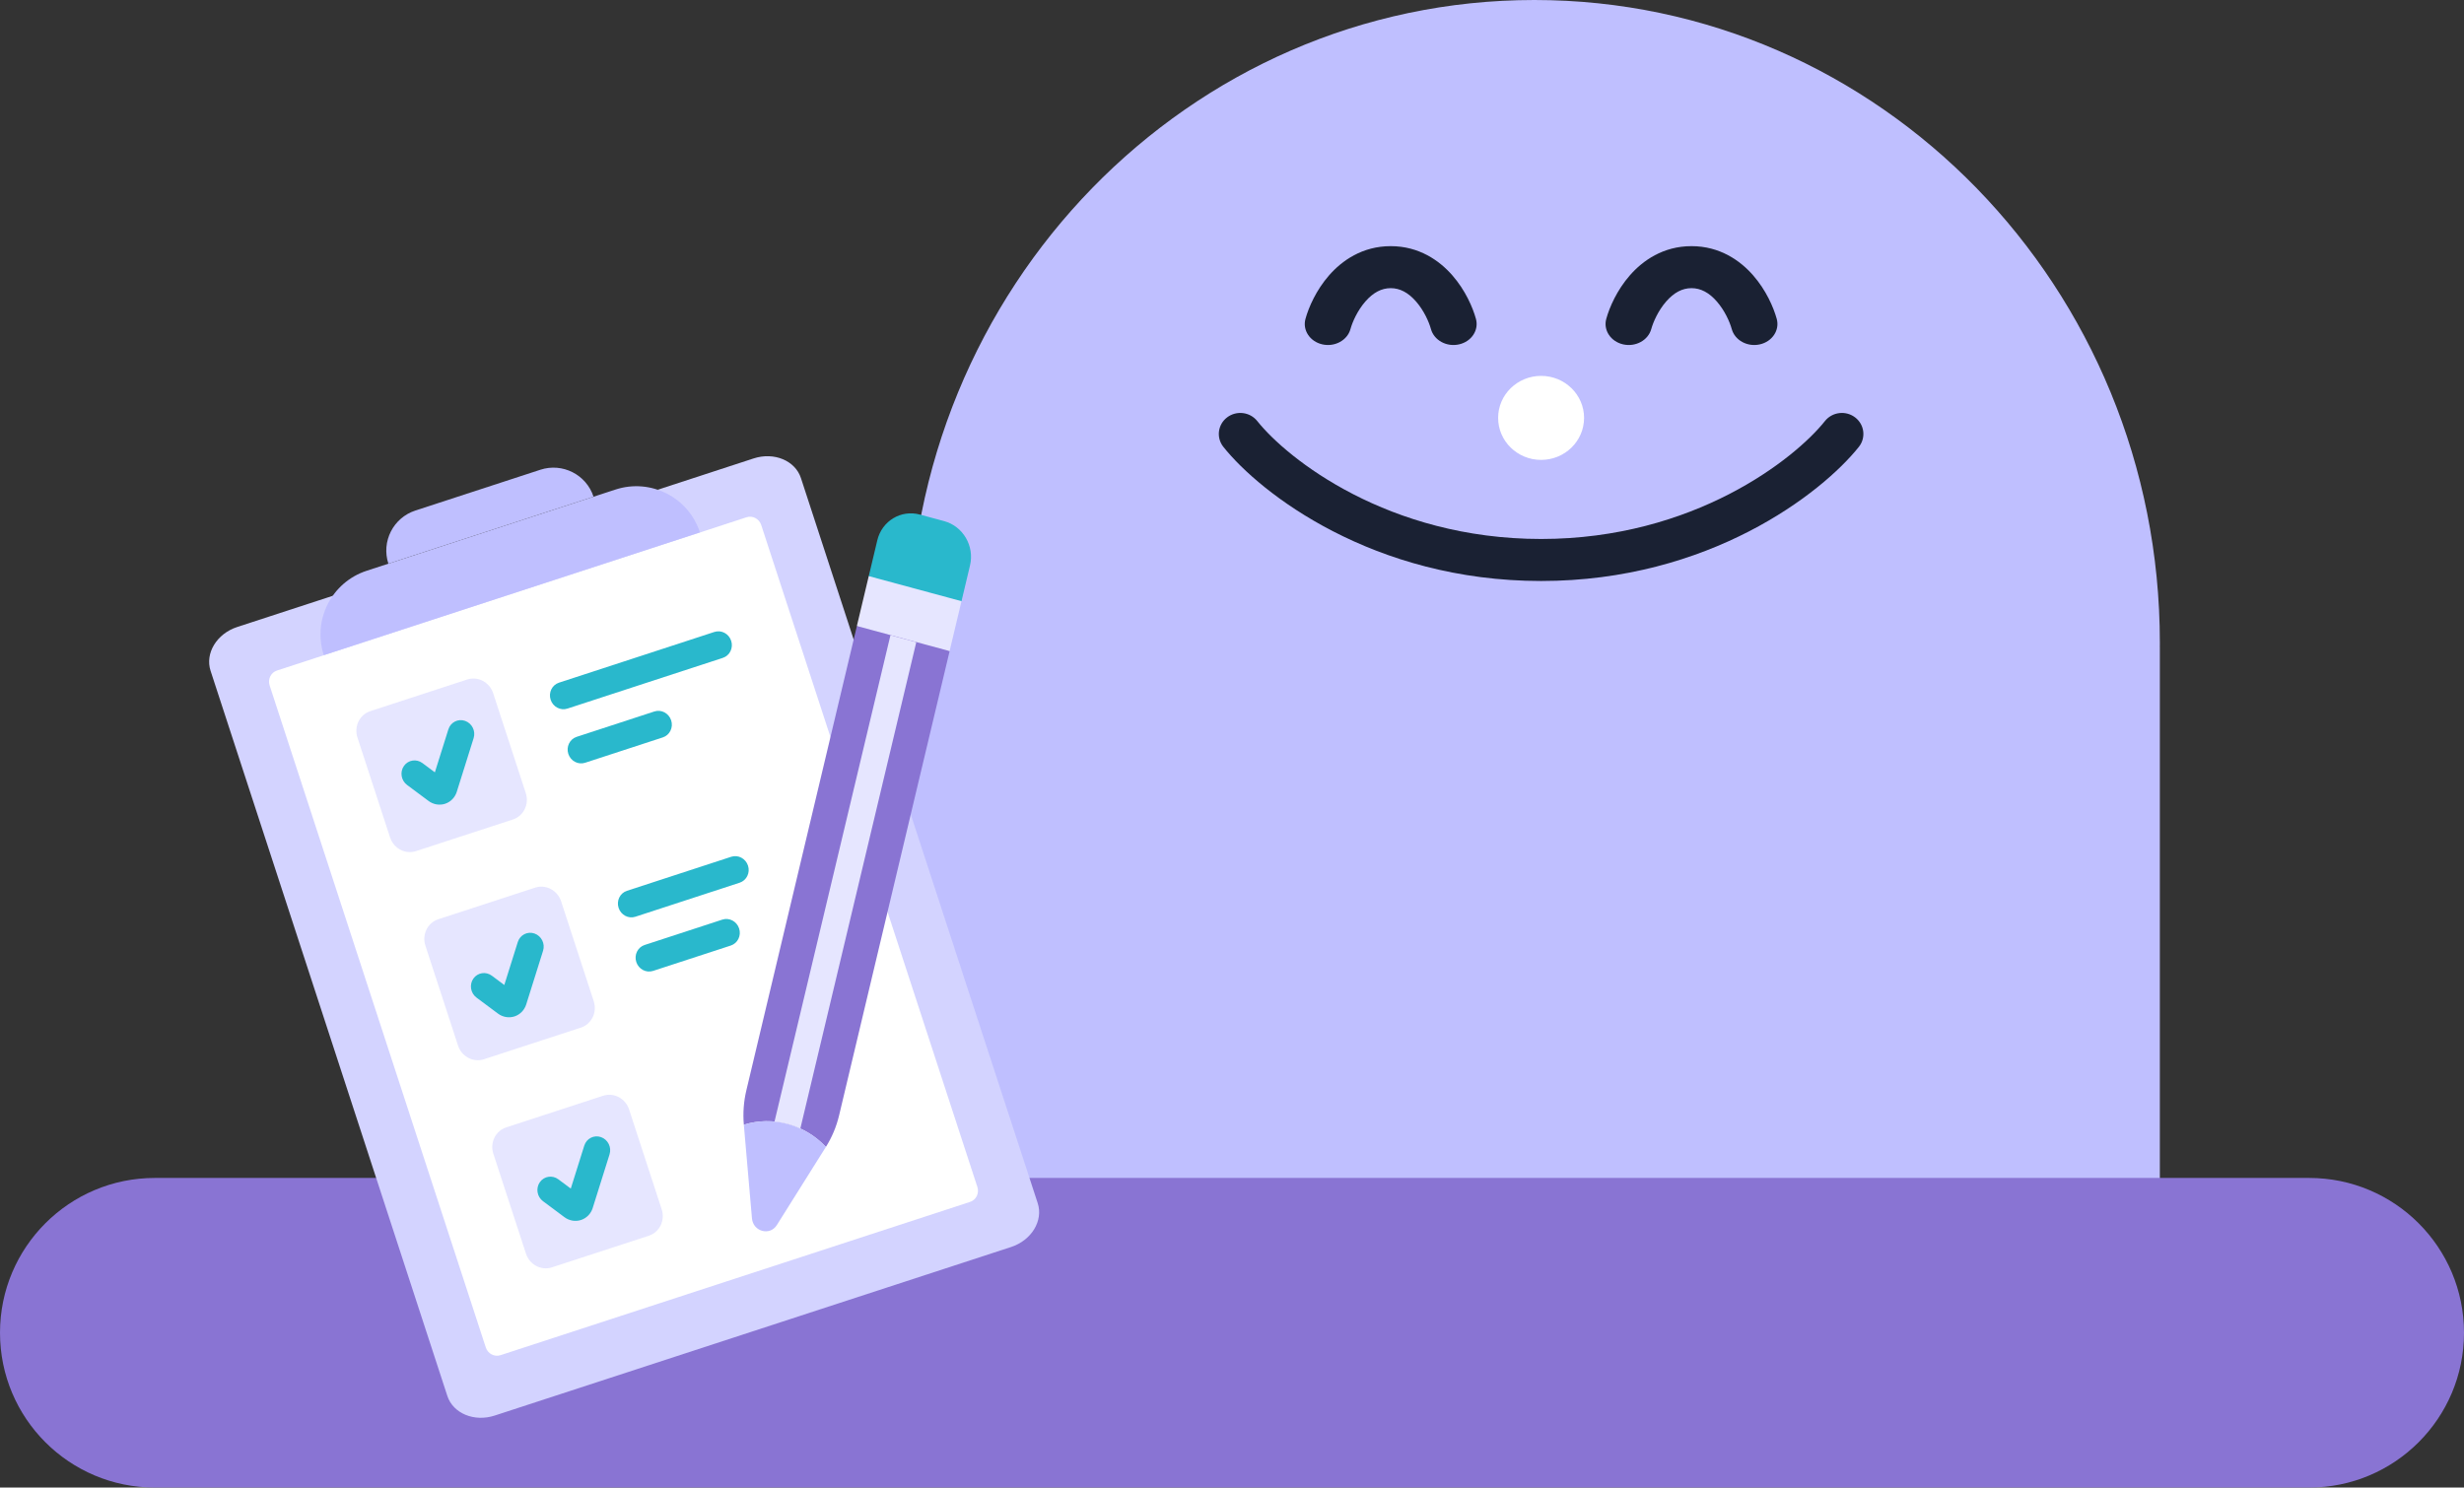 <svg width="366" height="221" viewBox="0 0 366 221" fill="none" xmlns="http://www.w3.org/2000/svg">
<rect x="0" y="0" width="366" height="221" fill="#333333" stroke="none"/>
<path fill-rule="evenodd" clip-rule="evenodd" d="M320.819 96.174C320.821 95.939 320.822 95.703 320.822 95.467C320.822 42.742 279.224 0 227.911 0C176.598 0 135 42.742 135 95.467C135 95.703 135.001 95.939 135.002 96.174H135V180.881C135 202.837 152.322 220.635 173.69 220.635H282.132C303.5 220.635 320.822 202.837 320.822 180.881V96.174H320.819Z" fill="#BFBFFF"/>
<path fill-rule="evenodd" clip-rule="evenodd" d="M202.811 44.791C201.641 46.133 200.892 47.816 200.596 48.89C200.134 50.562 198.264 51.579 196.419 51.161C194.573 50.743 193.451 49.049 193.912 47.377C194.393 45.636 195.508 43.098 197.406 40.922C199.32 38.726 202.352 36.569 206.574 36.569C210.797 36.569 213.828 38.726 215.743 40.922C217.641 43.098 218.756 45.636 219.236 47.377C219.698 49.049 218.576 50.743 216.73 51.161C214.885 51.579 213.014 50.562 212.553 48.89C212.257 47.816 211.508 46.133 210.338 44.791C209.184 43.468 207.944 42.81 206.574 42.81C205.205 42.81 203.964 43.468 202.811 44.791Z" fill="#1A2133"/>
<path fill-rule="evenodd" clip-rule="evenodd" d="M247.491 44.791C246.321 46.133 245.572 47.816 245.275 48.89C244.814 50.562 242.944 51.579 241.098 51.161C239.253 50.743 238.131 49.049 238.592 47.377C239.072 45.636 240.188 43.098 242.085 40.922C244 38.726 247.032 36.569 251.254 36.569C255.477 36.569 258.508 38.726 260.423 40.922C262.321 43.098 263.436 45.636 263.916 47.377C264.377 49.049 263.255 50.743 261.41 51.161C259.564 51.579 257.694 50.562 257.233 48.89C256.936 47.816 256.187 46.133 255.017 44.791C253.864 43.468 252.624 42.81 251.254 42.81C249.884 42.81 248.644 43.468 247.491 44.791Z" fill="#1A2133"/>
<path fill-rule="evenodd" clip-rule="evenodd" d="M182.275 62.007C183.667 60.949 185.672 61.194 186.754 62.555C191.204 68.149 206.208 80.073 228.914 80.073C251.62 80.073 266.624 68.149 271.074 62.555C272.156 61.194 274.162 60.949 275.553 62.007C276.944 63.065 277.195 65.026 276.113 66.386C270.634 73.274 253.866 86.315 228.914 86.315C203.962 86.315 187.194 73.274 181.716 66.386C180.634 65.026 180.884 63.065 182.275 62.007Z" fill="#1A2133"/>
<ellipse cx="228.914" cy="62.084" rx="6.383" ry="6.241" fill="white"/>
<path d="M0 198C0 185.297 10.297 175 23 175H343C355.703 175 366 185.297 366 198V198C366 210.703 355.703 221 343 221H23C10.297 221 0 210.703 0 198V198Z" fill="#8974D3"/>
<path d="M154.141 178.75L118.973 71.029C118.123 68.425 114.975 67.117 111.941 68.107L35.231 93.151C32.197 94.141 30.428 97.055 31.278 99.659L66.446 207.38C67.296 209.985 70.445 211.293 73.478 210.303L150.188 185.259C153.222 184.269 154.991 181.355 154.141 178.75Z" fill="#D3D3FF"/>
<path d="M72.158 200.181L40.052 101.837C39.748 100.907 40.233 99.913 41.136 99.619L110.888 76.847C111.79 76.552 112.768 77.068 113.072 77.999L145.178 176.342C145.482 177.273 144.997 178.266 144.094 178.56L74.342 201.332C73.44 201.627 72.462 201.112 72.158 200.181Z" fill="white"/>
<path d="M48.099 97.333C46.395 92.113 49.245 86.499 54.466 84.795L91.429 72.728C96.649 71.023 102.263 73.874 103.967 79.094V79.094L48.099 97.333V97.333Z" fill="#BFBFFF"/>
<path d="M57.69 83.743C56.617 80.456 58.411 76.921 61.698 75.848L80.268 69.786C83.555 68.713 87.09 70.507 88.163 73.794V73.794L57.69 83.743V83.743Z" fill="#BFBFFF"/>
<path d="M107.37 97.737L84.287 105.272C83.256 105.609 82.139 105.02 81.791 103.956C81.444 102.892 81.999 101.757 83.03 101.421L106.112 93.885C107.144 93.548 108.261 94.137 108.608 95.201C108.955 96.265 108.401 97.4 107.37 97.737Z" fill="#29B8CC"/>
<path d="M98.455 109.551L86.914 113.319C85.883 113.656 84.766 113.066 84.418 112.003C84.071 110.939 84.626 109.804 85.657 109.467L97.198 105.699C98.229 105.363 99.346 105.952 99.694 107.016C100.041 108.079 99.487 109.215 98.455 109.551Z" fill="#29B8CC"/>
<path d="M109.87 131.138L94.382 136.194C93.351 136.531 92.234 135.942 91.886 134.878C91.539 133.814 92.094 132.679 93.125 132.342L108.612 127.286C109.643 126.95 110.761 127.539 111.108 128.603C111.455 129.666 110.901 130.801 109.87 131.138Z" fill="#29B8CC"/>
<path d="M108.551 140.474L97.01 144.241C95.978 144.578 94.861 143.989 94.514 142.925C94.166 141.861 94.721 140.726 95.752 140.39L107.293 136.622C108.324 136.285 109.442 136.874 109.789 137.938C110.136 139.002 109.582 140.137 108.551 140.474Z" fill="#29B8CC"/>
<path d="M57.939 124.411L53.094 109.57C52.557 107.925 53.414 106.17 55.008 105.65L69.396 100.953C70.99 100.432 72.718 101.343 73.255 102.988L78.1 117.828C78.637 119.473 77.779 121.228 76.185 121.748L61.797 126.445C60.203 126.966 58.475 126.055 57.939 124.411Z" fill="#E6E6FF"/>
<path d="M68.033 155.33L63.188 140.489C62.651 138.845 63.508 137.09 65.103 136.569L79.491 131.872C81.085 131.352 82.812 132.263 83.349 133.907L88.194 148.748C88.731 150.392 87.874 152.147 86.28 152.668L71.892 157.365C70.297 157.885 68.57 156.974 68.033 155.33Z" fill="#E6E6FF"/>
<path d="M78.127 186.248L73.282 171.407C72.745 169.763 73.602 168.008 75.196 167.488L89.585 162.79C91.178 162.27 92.906 163.181 93.443 164.825L98.288 179.666C98.825 181.311 97.968 183.066 96.374 183.586L81.985 188.283C80.391 188.804 78.664 187.893 78.127 186.248Z" fill="#E6E6FF"/>
<path d="M66.114 119.411C66.112 119.411 66.11 119.412 66.108 119.413C65.283 119.68 64.366 119.523 63.657 118.994L60.468 116.618C59.58 115.956 59.37 114.691 60 113.793C60.629 112.895 61.859 112.703 62.746 113.365L64.595 114.743L66.601 108.356C66.932 107.3 68.041 106.736 69.077 107.095C70.114 107.454 70.685 108.602 70.353 109.658L67.848 117.638C67.584 118.48 66.936 119.142 66.114 119.411Z" fill="#29B8CC"/>
<path d="M76.427 151.002C76.425 151.002 76.422 151.003 76.42 151.004C75.595 151.271 74.679 151.114 73.969 150.585L70.781 148.209C69.894 147.547 69.684 146.282 70.313 145.384C70.943 144.486 72.172 144.294 73.06 144.956L74.909 146.334L76.914 139.947C77.246 138.891 78.355 138.327 79.391 138.686C80.427 139.045 80.999 140.193 80.667 141.249L78.161 149.229C77.897 150.071 77.249 150.733 76.427 151.002Z" fill="#29B8CC"/>
<path d="M86.302 181.248C86.3 181.249 86.297 181.25 86.295 181.25C85.471 181.517 84.554 181.361 83.845 180.832L80.656 178.455C79.768 177.793 79.559 176.529 80.188 175.631C80.818 174.732 82.047 174.541 82.935 175.203L84.784 176.581L86.789 170.194C87.121 169.138 88.23 168.573 89.266 168.932C90.302 169.292 90.874 170.439 90.542 171.496L88.036 179.476C87.772 180.318 87.124 180.98 86.302 181.248Z" fill="#29B8CC"/>
<path d="M141.053 96.744L138.4 94.842L130.061 92.587L127.279 93.019L110.862 161.988C110.466 163.651 110.34 165.376 110.489 167.092C114.787 165.749 119.503 167.024 122.68 170.389C123.579 168.956 124.24 167.377 124.637 165.713L141.053 96.744Z" fill="#8974D3"/>
<path d="M140.241 77.42L136.637 76.446C133.828 75.686 130.996 77.398 130.313 80.27L129.042 85.607L130.502 87.134L140.53 89.846L142.817 89.332L144.088 83.992C144.771 81.122 143.049 78.18 140.241 77.42Z" fill="#29B8CC"/>
<path d="M127.277 93.001L129.043 85.589L142.819 89.314L141.053 96.725L127.277 93.001Z" fill="#E6E6FF"/>
<path d="M122.68 170.389L115.387 182.007C114.358 183.646 111.866 182.972 111.696 181.008L110.488 167.092C114.787 165.749 119.503 167.025 122.68 170.389Z" fill="#BFBFFF"/>
<path d="M118.882 167.663L136.104 95.404L132.268 94.367L115.047 166.625C116.368 166.751 117.664 167.102 118.882 167.663Z" fill="#E6E6FF"/>
</svg>
